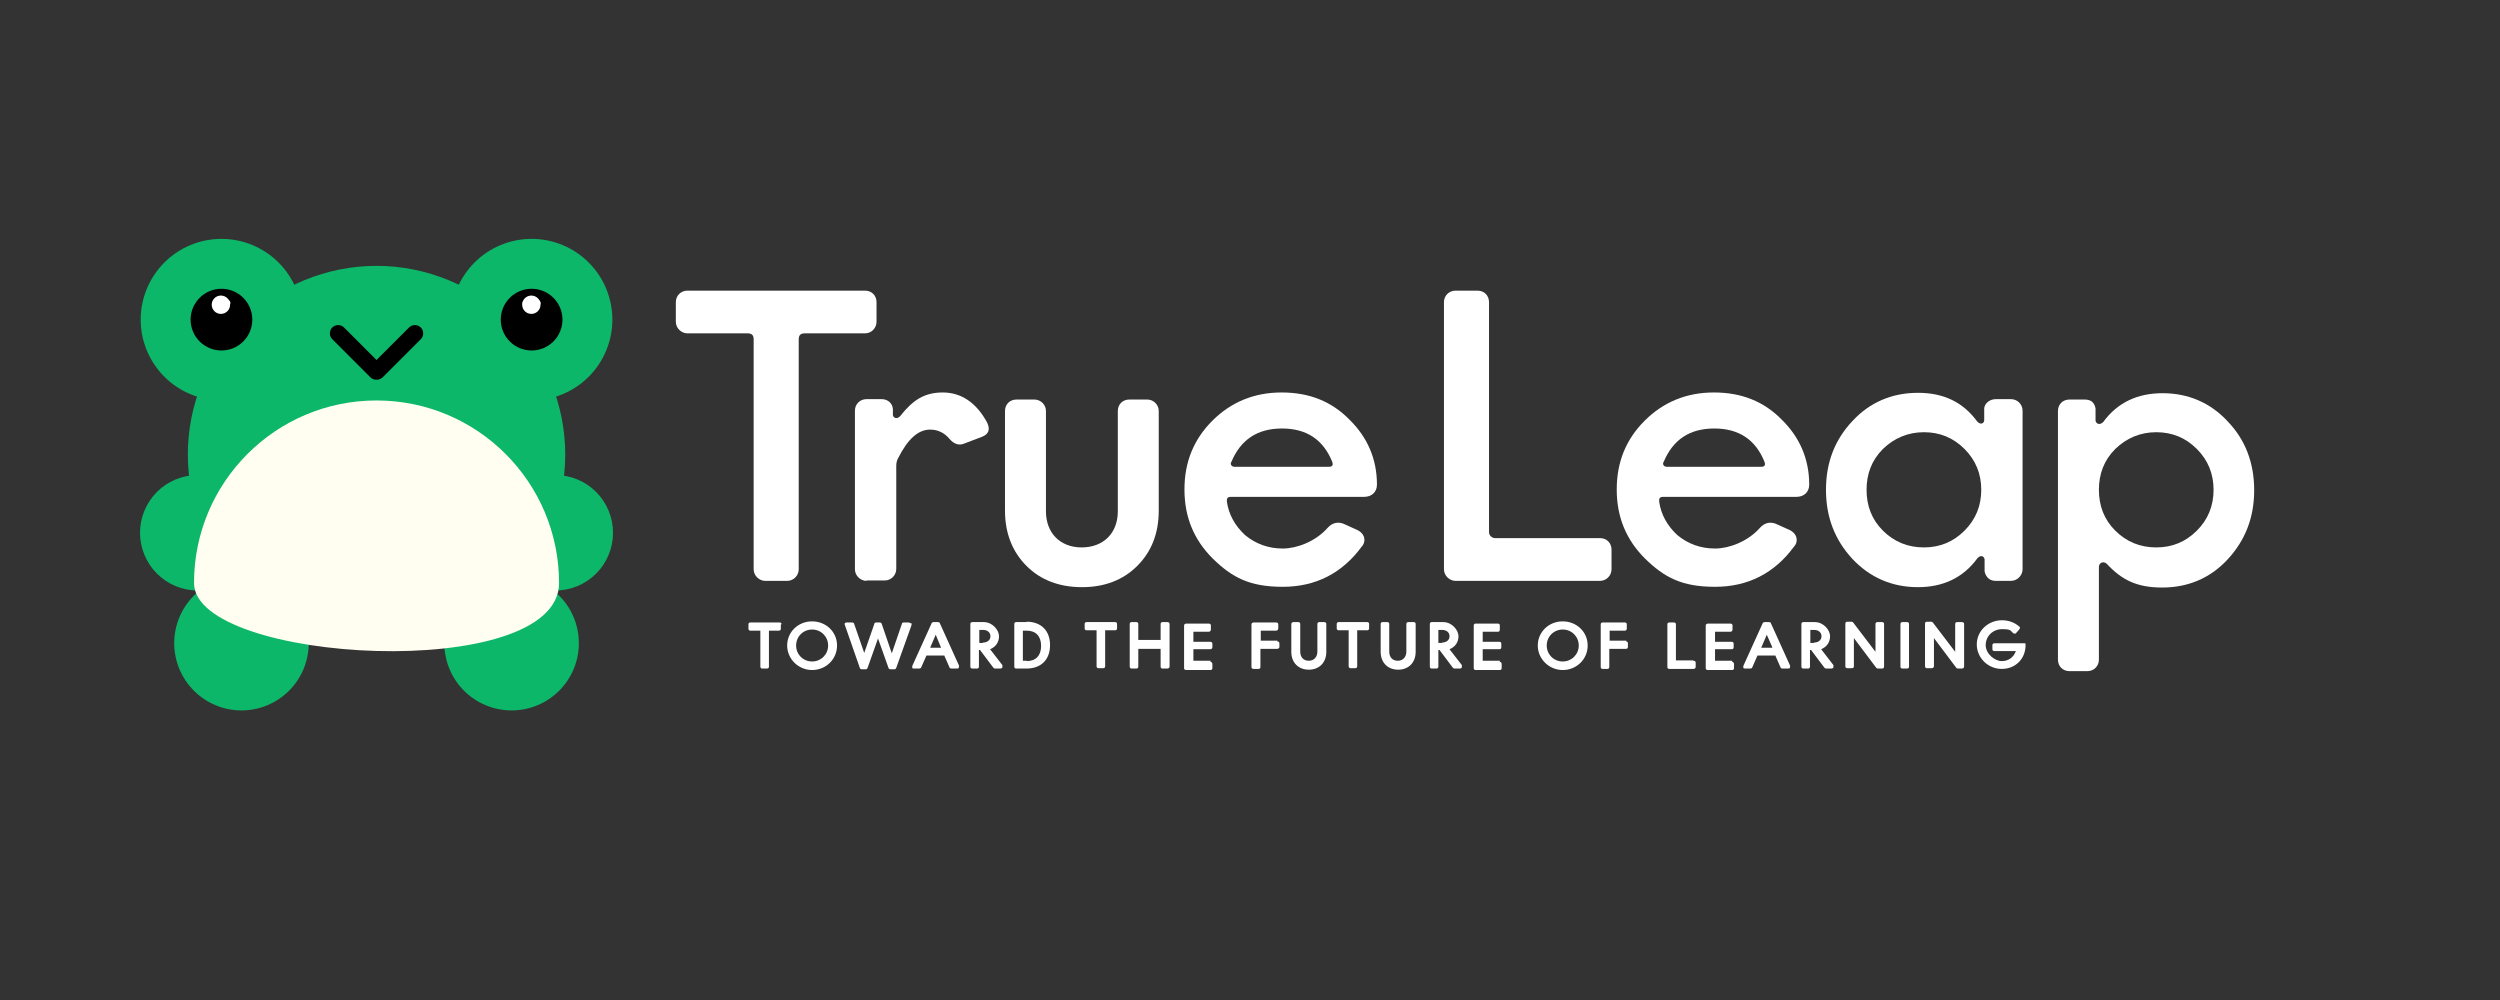 <svg xmlns="http://www.w3.org/2000/svg" xmlns:xlink="http://www.w3.org/1999/xlink" width="480" viewBox="0 0 360 144" height="192" preserveAspectRatio="xMidYMid meet"><rect x="0" y="0" width="360" height="144" fill="#333333" stroke="none"/><defs><clipPath id="dbd97bc532"><path d="M 40.215 49.324 L 43.215 49.324 L 43.215 52.324 L 40.215 52.324 Z M 40.215 49.324 " clip-rule="nonzero"></path></clipPath><clipPath id="0f74e69a10"><path d="M 79.691 49.324 L 82.691 49.324 L 82.691 52.324 L 79.691 52.324 Z M 79.691 49.324 " clip-rule="nonzero"></path></clipPath><clipPath id="a5568c1d9b"><path d="M 30.488 42.559 L 33.133 42.559 L 33.133 45.203 L 30.488 45.203 Z M 30.488 42.559 " clip-rule="nonzero"></path></clipPath><clipPath id="5f2660e72f"><path d="M 31.809 42.559 C 31.078 42.559 30.488 43.148 30.488 43.879 C 30.488 44.609 31.078 45.203 31.809 45.203 C 32.539 45.203 33.133 44.609 33.133 43.879 C 33.133 43.148 32.539 42.559 31.809 42.559 Z M 31.809 42.559 " clip-rule="nonzero"></path></clipPath><clipPath id="3b6ed06257"><path d="M 75.191 42.559 L 77.836 42.559 L 77.836 45.203 L 75.191 45.203 Z M 75.191 42.559 " clip-rule="nonzero"></path></clipPath><clipPath id="fabd247d05"><path d="M 76.516 42.559 C 75.785 42.559 75.191 43.148 75.191 43.879 C 75.191 44.609 75.785 45.203 76.516 45.203 C 77.242 45.203 77.836 44.609 77.836 43.879 C 77.836 43.148 77.242 42.559 76.516 42.559 Z M 76.516 42.559 " clip-rule="nonzero"></path></clipPath></defs><g clip-path="url(#dbd97bc532)"><path fill="#000000" d="M 43.297 50.867 C 43.297 51.07 43.258 51.266 43.18 51.457 C 43.102 51.645 42.992 51.812 42.848 51.957 C 42.703 52.102 42.535 52.211 42.348 52.289 C 42.156 52.367 41.961 52.406 41.758 52.406 C 41.555 52.406 41.355 52.367 41.168 52.289 C 40.98 52.211 40.812 52.102 40.668 51.957 C 40.523 51.812 40.41 51.645 40.332 51.457 C 40.254 51.266 40.215 51.07 40.215 50.867 C 40.215 50.66 40.254 50.465 40.332 50.277 C 40.41 50.086 40.523 49.922 40.668 49.777 C 40.812 49.633 40.98 49.52 41.168 49.441 C 41.355 49.363 41.555 49.324 41.758 49.324 C 41.961 49.324 42.156 49.363 42.348 49.441 C 42.535 49.52 42.703 49.633 42.848 49.777 C 42.992 49.922 43.102 50.086 43.18 50.277 C 43.258 50.465 43.297 50.66 43.297 50.867 Z M 43.297 50.867 " fill-opacity="1" fill-rule="nonzero"></path></g><g clip-path="url(#0f74e69a10)"><path fill="#000000" d="M 82.773 50.867 C 82.773 51.07 82.734 51.266 82.656 51.457 C 82.578 51.645 82.469 51.812 82.324 51.957 C 82.18 52.102 82.012 52.211 81.824 52.289 C 81.633 52.367 81.438 52.406 81.234 52.406 C 81.027 52.406 80.832 52.367 80.645 52.289 C 80.453 52.211 80.289 52.102 80.145 51.957 C 80 51.812 79.887 51.645 79.809 51.457 C 79.73 51.266 79.691 51.07 79.691 50.867 C 79.691 50.66 79.73 50.465 79.809 50.277 C 79.887 50.086 80 49.922 80.145 49.777 C 80.289 49.633 80.453 49.52 80.645 49.441 C 80.832 49.363 81.027 49.324 81.234 49.324 C 81.438 49.324 81.633 49.363 81.824 49.441 C 82.012 49.52 82.18 49.633 82.324 49.777 C 82.469 49.922 82.578 50.086 82.656 50.277 C 82.734 50.465 82.773 50.66 82.773 50.867 Z M 82.773 50.867 " fill-opacity="1" fill-rule="nonzero"></path></g><path fill="#ffffff" d="M 98.984 48.004 C 98.125 48.004 97.32 47.258 97.32 46.348 L 97.32 43.512 C 97.32 42.547 98.07 41.852 98.984 41.852 L 124.559 41.852 C 125.523 41.852 126.219 42.547 126.219 43.512 L 126.219 46.348 C 126.219 47.203 125.523 48.004 124.559 48.004 L 115.871 48.004 C 115.281 48.004 115.016 48.273 115.016 48.863 L 115.016 81.984 C 115.016 82.84 114.316 83.645 113.352 83.645 L 110.188 83.645 C 109.332 83.645 108.527 82.895 108.527 81.984 L 108.527 48.863 C 108.527 48.273 108.258 48.004 107.668 48.004 Z M 98.984 48.004 " fill-opacity="1" fill-rule="nonzero"></path><path fill="#ffffff" d="M 124.773 83.645 C 123.914 83.645 123.109 82.895 123.109 81.984 L 123.109 59.137 C 123.109 58.172 123.859 57.477 124.773 57.477 L 126.973 57.477 C 127.828 57.477 128.527 58.066 128.578 58.922 L 128.578 59.777 C 128.633 60.207 129.223 60.418 129.652 59.887 C 131.473 57.582 133.137 56.516 135.766 56.516 C 138.391 56.516 140.59 57.957 142.145 60.848 C 142.625 61.863 142.359 62.508 141.445 62.883 L 138.926 63.844 C 138.121 64.219 137.371 63.953 136.73 63.203 C 136.031 62.348 135.066 61.863 133.941 61.863 C 132.227 61.863 130.723 63.203 129.328 65.984 C 129.168 66.254 129.062 66.629 129.062 67.055 L 129.062 81.93 C 129.062 82.785 128.363 83.59 127.398 83.59 L 124.773 83.59 Z M 124.773 83.645 " fill-opacity="1" fill-rule="nonzero"></path><path fill="#ffffff" d="M 147.828 81.504 C 145.789 79.469 144.719 76.793 144.719 73.531 L 144.719 59.188 C 144.719 58.227 145.414 57.531 146.379 57.531 L 148.953 57.531 C 149.812 57.531 150.617 58.227 150.617 59.188 L 150.617 73.637 C 150.617 76.742 152.652 78.828 155.762 78.828 C 158.871 78.828 160.965 76.793 160.965 73.637 L 160.965 59.188 C 160.965 58.227 161.66 57.531 162.625 57.531 L 165.199 57.531 C 166.059 57.531 166.859 58.227 166.859 59.188 L 166.859 73.531 C 166.859 76.848 165.789 79.469 163.75 81.504 C 161.715 83.535 159.035 84.551 155.816 84.551 C 152.547 84.551 149.863 83.535 147.828 81.504 Z M 147.828 81.504 " fill-opacity="1" fill-rule="nonzero"></path><path fill="#ffffff" d="M 196.402 71.551 L 177.211 71.551 C 176.781 71.551 176.621 71.766 176.672 72.246 C 176.941 74.117 177.852 75.723 179.301 77.062 C 180.855 78.344 182.68 78.988 184.715 78.988 C 186.754 78.988 189.434 77.973 191.148 76.043 C 191.848 75.242 192.758 75.027 193.777 75.562 L 195.438 76.312 C 196.566 76.848 196.777 77.973 196.082 78.719 C 193.293 82.52 189.488 84.5 184.715 84.5 C 179.945 84.5 177.422 83.16 174.637 80.434 C 171.902 77.703 170.562 74.438 170.562 70.48 C 170.562 66.52 171.902 63.258 174.582 60.582 C 177.262 57.906 180.586 56.516 184.555 56.516 C 188.523 56.516 191.738 57.797 194.312 60.418 C 196.941 62.988 198.281 66.145 198.281 69.785 C 198.281 70.855 197.531 71.551 196.402 71.551 Z M 177.746 67.215 L 191.363 67.215 C 191.848 67.215 192.008 67 191.848 66.52 C 190.559 63.309 188.148 61.703 184.609 61.703 C 181.07 61.703 178.656 63.309 177.316 66.52 C 177.102 66.789 177.316 67.215 177.746 67.215 Z M 177.746 67.215 " fill-opacity="1" fill-rule="nonzero"></path><path fill="#ffffff" d="M 209.594 83.645 C 208.734 83.645 207.93 82.895 207.93 81.984 L 207.93 43.512 C 207.93 42.547 208.684 41.852 209.594 41.852 L 212.758 41.852 C 213.723 41.852 214.418 42.547 214.418 43.512 L 214.418 76.633 C 214.418 77.113 214.848 77.488 215.277 77.488 L 230.395 77.488 C 231.363 77.488 232.059 78.184 232.059 79.148 L 232.059 81.984 C 232.059 82.84 231.363 83.645 230.395 83.645 Z M 209.594 83.645 " fill-opacity="1" fill-rule="nonzero"></path><path fill="#ffffff" d="M 258.652 71.551 L 239.457 71.551 C 239.027 71.551 238.867 71.766 238.922 72.246 C 239.188 74.117 240.102 75.723 241.547 77.062 C 243.102 78.344 244.926 78.988 246.965 78.988 C 249 78.988 251.684 77.973 253.398 76.043 C 254.094 75.242 255.008 75.027 256.023 75.562 L 257.688 76.312 C 258.812 76.848 259.027 77.973 258.332 78.719 C 255.543 82.52 251.734 84.5 246.965 84.5 C 242.191 84.5 239.672 83.16 236.883 80.434 C 234.148 77.703 232.809 74.438 232.809 70.48 C 232.809 66.52 234.148 63.258 236.832 60.582 C 239.512 57.906 242.836 56.516 246.805 56.516 C 250.77 56.516 253.988 57.797 256.562 60.418 C 259.188 62.988 260.527 66.145 260.527 69.785 C 260.527 70.855 259.777 71.551 258.652 71.551 Z M 239.992 67.215 L 253.613 67.215 C 254.094 67.215 254.254 67 254.094 66.52 C 252.809 63.309 250.395 61.703 246.855 61.703 C 243.316 61.703 240.906 63.309 239.566 66.52 C 239.352 66.789 239.566 67.215 239.992 67.215 Z M 239.992 67.215 " fill-opacity="1" fill-rule="nonzero"></path><path fill="#ffffff" d="M 266.746 80.484 C 264.227 77.758 262.941 74.492 262.941 70.531 C 262.941 66.574 264.227 63.309 266.746 60.633 C 269.27 57.906 272.484 56.566 276.184 56.566 C 279.883 56.566 282.672 57.906 284.711 60.688 C 285.137 61.168 285.676 61.062 285.727 60.527 L 285.727 58.762 C 285.836 58.012 286.586 57.477 287.391 57.477 L 289.59 57.477 C 290.445 57.477 291.25 58.172 291.25 59.137 L 291.25 81.984 C 291.25 82.84 290.5 83.645 289.59 83.645 L 287.391 83.645 C 286.531 83.645 285.996 83.16 285.781 82.305 L 285.781 80.539 C 285.676 80.004 285.137 79.898 284.711 80.434 C 282.672 83.215 279.777 84.551 276.184 84.551 C 272.43 84.551 269.27 83.16 266.746 80.484 Z M 271.145 64.648 C 269.535 66.254 268.785 68.23 268.785 70.531 C 268.785 72.836 269.535 74.812 271.145 76.418 C 272.754 78.023 274.738 78.828 277.043 78.828 C 279.348 78.828 281.277 78.023 282.887 76.418 C 284.496 74.812 285.301 72.836 285.301 70.531 C 285.301 68.23 284.496 66.254 282.887 64.648 C 281.277 63.043 279.348 62.238 277.043 62.238 C 274.738 62.238 272.754 63.094 271.145 64.648 Z M 271.145 64.648 " fill-opacity="1" fill-rule="nonzero"></path><path fill="#ffffff" d="M 320.793 60.688 C 323.312 63.309 324.602 66.629 324.602 70.586 C 324.602 74.547 323.312 77.809 320.793 80.539 C 318.273 83.27 315.055 84.605 311.355 84.605 C 307.656 84.605 305.512 83.484 303.367 81.18 C 302.887 80.754 302.242 81.02 302.242 81.664 L 302.242 94.988 C 302.242 95.949 301.492 96.645 300.578 96.645 L 298.008 96.645 C 297.043 96.645 296.344 95.949 296.344 94.988 L 296.344 59.188 C 296.344 58.227 297.043 57.531 298.008 57.531 L 300.152 57.531 C 301.117 57.531 301.598 57.957 301.758 58.816 L 301.758 60.582 C 301.867 61.117 302.457 61.223 302.887 60.742 C 304.922 57.957 307.816 56.621 311.41 56.621 C 315.055 56.621 318.273 57.957 320.793 60.688 Z M 304.602 64.648 C 302.992 66.254 302.242 68.23 302.242 70.531 C 302.242 72.836 302.992 74.812 304.602 76.418 C 306.211 78.023 308.191 78.828 310.5 78.828 C 312.805 78.828 314.734 78.023 316.344 76.418 C 317.953 74.812 318.754 72.836 318.754 70.531 C 318.754 68.23 317.953 66.254 316.344 64.648 C 314.734 63.043 312.805 62.238 310.5 62.238 C 308.191 62.238 306.211 63.094 304.602 64.648 Z M 304.602 64.648 " fill-opacity="1" fill-rule="nonzero"></path><path fill="#ffffff" d="M 160.695 89.582 L 156.461 89.582 C 156.297 89.582 156.191 89.691 156.191 89.852 L 156.191 90.492 C 156.191 90.652 156.297 90.762 156.461 90.762 L 157.906 90.762 L 157.906 95.949 C 157.906 96.109 158.016 96.219 158.176 96.219 L 158.871 96.219 C 159.035 96.219 159.141 96.109 159.141 95.949 L 159.141 90.762 L 160.59 90.762 C 160.75 90.762 160.855 90.652 160.855 90.492 L 160.855 89.852 C 160.855 89.691 160.75 89.582 160.59 89.582 Z M 264.066 95.844 L 262.246 93.488 C 263.047 93.168 263.531 92.473 263.531 91.617 C 263.531 90.762 262.621 89.582 261.332 89.582 L 259.672 89.582 C 259.512 89.582 259.402 89.691 259.402 89.852 L 259.402 96.004 C 259.402 96.164 259.512 96.27 259.672 96.27 L 260.367 96.27 C 260.527 96.27 260.637 96.164 260.637 96.004 L 260.637 93.598 L 260.797 93.598 L 262.727 96.164 C 262.781 96.219 262.887 96.27 262.941 96.27 L 263.746 96.27 C 263.852 96.27 263.961 96.219 264.012 96.109 C 264.012 96.004 264.012 95.898 264.012 95.789 Z M 261.227 92.578 L 260.688 92.578 L 260.688 90.707 L 261.227 90.707 C 261.867 90.707 262.297 91.082 262.297 91.617 C 262.297 92.152 261.867 92.527 261.227 92.527 Z M 210.559 95.844 L 208.734 93.488 C 209.539 93.168 210.023 92.473 210.023 91.617 C 210.023 90.762 209.109 89.582 207.824 89.582 L 206.16 89.582 C 206 89.582 205.895 89.691 205.895 89.852 L 205.895 96.004 C 205.895 96.164 206 96.27 206.16 96.27 L 206.859 96.27 C 207.02 96.27 207.125 96.164 207.125 96.004 L 207.125 93.598 L 207.289 93.598 L 209.219 96.164 C 209.273 96.219 209.379 96.27 209.434 96.27 L 210.238 96.27 C 210.344 96.27 210.449 96.219 210.504 96.109 C 210.504 96.004 210.504 95.898 210.504 95.789 Z M 207.664 92.578 L 207.125 92.578 L 207.125 90.707 L 207.664 90.707 C 208.305 90.707 208.734 91.082 208.734 91.617 C 208.734 92.152 208.305 92.527 207.664 92.527 Z M 190.668 89.582 L 189.969 89.582 C 189.809 89.582 189.703 89.691 189.703 89.852 L 189.703 93.809 C 189.703 94.613 189.219 95.148 188.469 95.148 C 187.719 95.148 187.234 94.664 187.234 93.809 L 187.234 89.852 C 187.234 89.691 187.129 89.582 186.969 89.582 L 186.27 89.582 C 186.109 89.582 185.949 89.691 185.949 89.852 L 185.949 93.863 C 185.949 95.414 186.969 96.434 188.469 96.434 C 189.969 96.434 190.988 95.414 190.988 93.863 L 190.988 89.852 C 190.988 89.691 190.883 89.582 190.668 89.582 Z M 168.094 89.582 L 167.398 89.582 C 167.238 89.582 167.129 89.691 167.129 89.852 L 167.129 92.152 L 163.914 92.152 L 163.914 89.852 C 163.914 89.691 163.805 89.582 163.645 89.582 L 162.945 89.582 C 162.785 89.582 162.68 89.691 162.68 89.852 L 162.68 96.004 C 162.68 96.164 162.785 96.27 162.945 96.27 L 163.645 96.27 C 163.805 96.27 163.914 96.164 163.914 96.004 L 163.914 93.434 L 167.129 93.434 L 167.129 96.004 C 167.129 96.164 167.238 96.27 167.398 96.27 L 168.094 96.27 C 168.254 96.27 168.418 96.164 168.418 96.004 L 168.418 89.852 C 168.418 89.691 168.309 89.582 168.094 89.582 Z M 249.43 95.148 L 246.965 95.148 L 246.965 93.488 L 249.375 93.488 C 249.539 93.488 249.645 93.383 249.645 93.223 L 249.645 92.688 C 249.645 92.527 249.539 92.418 249.375 92.418 L 246.965 92.418 L 246.965 90.973 L 249.16 90.973 C 249.324 90.973 249.484 90.867 249.484 90.652 L 249.484 90.062 C 249.484 89.902 249.375 89.797 249.16 89.797 L 245.945 89.797 C 245.785 89.797 245.625 89.902 245.625 90.062 L 245.625 96.219 C 245.625 96.379 245.73 96.484 245.945 96.484 L 249.43 96.484 C 249.59 96.484 249.699 96.379 249.699 96.219 L 249.699 95.629 C 249.699 95.469 249.59 95.309 249.43 95.309 Z M 234.203 92.258 L 231.789 92.258 L 231.789 90.812 L 233.988 90.812 C 234.148 90.812 234.258 90.707 234.258 90.492 L 234.258 89.902 C 234.258 89.742 234.148 89.637 233.988 89.637 L 230.773 89.637 C 230.609 89.637 230.504 89.742 230.504 89.902 L 230.504 96.059 C 230.504 96.219 230.609 96.324 230.773 96.324 L 231.469 96.324 C 231.629 96.324 231.738 96.219 231.738 96.059 L 231.738 93.434 L 234.148 93.434 C 234.309 93.434 234.418 93.328 234.418 93.168 L 234.418 92.633 C 234.418 92.473 234.309 92.363 234.148 92.363 Z M 138.121 95.898 L 135.336 89.742 C 135.336 89.637 135.176 89.582 135.066 89.582 L 134.422 89.582 C 134.316 89.582 134.207 89.637 134.156 89.742 L 131.367 95.898 C 131.367 96.004 131.367 96.109 131.367 96.164 C 131.367 96.27 131.527 96.27 131.637 96.27 L 132.387 96.27 C 132.492 96.27 132.602 96.219 132.652 96.109 L 133.406 94.398 L 135.977 94.398 L 136.73 96.109 C 136.73 96.219 136.891 96.27 136.996 96.27 L 137.801 96.27 C 137.91 96.27 138.016 96.27 138.07 96.164 C 138.07 96.059 138.121 95.949 138.07 95.898 Z M 135.496 93.273 L 133.941 93.273 L 134.746 91.402 L 135.496 93.223 Z M 147.828 89.582 L 146.328 89.582 C 146.164 89.582 146.059 89.691 146.059 89.852 L 146.059 96.004 C 146.059 96.164 146.164 96.27 146.328 96.27 L 147.828 96.27 C 149.918 96.27 151.207 94.988 151.207 92.898 C 151.207 90.812 149.918 89.527 147.828 89.527 Z M 147.828 95.148 L 147.293 95.148 L 147.293 90.812 L 147.828 90.812 C 149.168 90.812 149.918 91.617 149.918 93.008 C 149.918 94.398 149.168 95.199 147.828 95.199 Z M 144.395 95.844 L 142.574 93.488 C 143.379 93.168 143.859 92.473 143.859 91.617 C 143.859 90.762 142.949 89.582 141.66 89.582 L 140 89.582 C 139.84 89.582 139.73 89.691 139.73 89.852 L 139.73 96.004 C 139.73 96.164 139.84 96.27 140 96.27 L 140.695 96.27 C 140.855 96.27 140.965 96.164 140.965 96.004 L 140.965 93.598 L 141.125 93.598 L 143.055 96.164 C 143.109 96.219 143.215 96.27 143.27 96.27 L 144.074 96.27 C 144.18 96.27 144.289 96.219 144.344 96.109 C 144.344 96.004 144.344 95.898 144.344 95.789 Z M 141.555 92.578 L 141.02 92.578 L 141.02 90.707 L 141.555 90.707 C 142.199 90.707 142.625 91.082 142.625 91.617 C 142.625 92.152 142.199 92.527 141.555 92.527 Z M 271.039 89.582 L 270.34 89.582 C 270.18 89.582 270.07 89.691 270.07 89.852 L 270.07 93.863 L 266.855 89.637 C 266.855 89.582 266.695 89.527 266.641 89.527 L 265.996 89.527 C 265.836 89.527 265.73 89.637 265.73 89.797 L 265.73 95.949 C 265.73 96.109 265.836 96.219 265.996 96.219 L 266.695 96.219 C 266.855 96.219 266.961 96.109 266.961 95.949 L 266.961 91.883 L 270.18 96.164 C 270.234 96.219 270.34 96.27 270.395 96.27 L 271.039 96.27 C 271.199 96.27 271.305 96.164 271.305 96.004 L 271.305 89.852 C 271.305 89.691 271.199 89.582 271.039 89.582 Z M 274.629 89.582 L 273.934 89.582 C 273.773 89.582 273.664 89.691 273.664 89.852 L 273.664 96.004 C 273.664 96.164 273.773 96.27 273.934 96.27 L 274.629 96.27 C 274.789 96.27 274.898 96.164 274.898 96.004 L 274.898 89.852 C 274.898 89.691 274.789 89.582 274.629 89.582 Z M 203.48 89.582 L 202.785 89.582 C 202.625 89.582 202.516 89.691 202.516 89.852 L 202.516 93.809 C 202.516 94.613 202.035 95.148 201.281 95.148 C 200.531 95.148 200.051 94.664 200.051 93.809 L 200.051 89.852 C 200.051 89.691 199.941 89.582 199.781 89.582 L 199.086 89.582 C 198.922 89.582 198.816 89.691 198.816 89.852 L 198.816 93.863 C 198.816 95.414 199.836 96.434 201.336 96.434 C 202.836 96.434 203.855 95.414 203.855 93.863 L 203.855 89.852 C 203.855 89.691 203.75 89.582 203.59 89.582 Z M 196.992 89.582 L 192.758 89.582 C 192.598 89.582 192.488 89.691 192.488 89.852 L 192.488 90.492 C 192.488 90.652 192.598 90.762 192.758 90.762 L 194.207 90.762 L 194.207 95.949 C 194.207 96.109 194.312 96.219 194.473 96.219 L 195.172 96.219 C 195.332 96.219 195.438 96.109 195.438 95.949 L 195.438 90.762 L 196.887 90.762 C 197.047 90.762 197.152 90.652 197.152 90.492 L 197.152 89.852 C 197.152 89.691 197.047 89.582 196.887 89.582 Z M 243.801 95.094 L 241.332 95.094 L 241.332 89.902 C 241.332 89.742 241.227 89.637 241.066 89.637 L 240.367 89.637 C 240.207 89.637 240.102 89.742 240.102 89.902 L 240.102 96.059 C 240.102 96.219 240.207 96.324 240.367 96.324 L 243.855 96.324 C 244.016 96.324 244.176 96.219 244.176 96.059 L 244.176 95.414 C 244.176 95.254 244.066 95.148 243.855 95.148 Z M 225.035 89.477 C 222.996 89.477 221.441 91.027 221.441 92.953 C 221.441 94.879 223.051 96.484 225.035 96.484 C 227.02 96.484 228.625 94.934 228.625 92.953 C 228.625 90.973 227.02 89.477 225.035 89.477 Z M 225.035 95.254 C 223.746 95.254 222.73 94.238 222.73 92.953 C 222.73 91.668 223.746 90.652 225.035 90.652 C 226.32 90.652 227.34 91.668 227.34 92.953 C 227.34 94.238 226.32 95.254 225.035 95.254 Z M 257.793 95.898 L 255.008 89.742 C 255.008 89.637 254.844 89.582 254.738 89.582 L 254.094 89.582 C 253.988 89.582 253.879 89.637 253.828 89.742 L 251.039 95.898 C 251.039 96.004 251.039 96.109 251.039 96.164 C 251.094 96.27 251.199 96.27 251.305 96.27 L 252.059 96.27 C 252.164 96.27 252.273 96.219 252.324 96.109 L 253.074 94.398 L 255.648 94.398 L 256.398 96.109 C 256.398 96.219 256.562 96.27 256.668 96.27 L 257.473 96.27 C 257.578 96.27 257.688 96.27 257.742 96.164 C 257.793 96.059 257.793 95.949 257.742 95.898 Z M 255.168 93.273 L 253.613 93.273 L 254.418 91.402 L 255.219 93.223 Z M 291.625 92.738 L 291.625 92.633 L 287.176 92.633 C 287.016 92.633 286.906 92.738 286.906 92.898 L 286.906 93.488 C 286.906 93.648 287.016 93.758 287.176 93.758 L 290.285 93.758 C 289.965 94.664 289.215 95.199 288.246 95.199 C 287.281 95.199 285.941 94.184 285.941 92.898 C 285.941 91.617 286.961 90.598 288.301 90.598 C 289.641 90.598 289.48 90.812 289.91 91.188 C 289.965 91.188 290.016 91.242 290.125 91.242 C 290.23 91.242 290.285 91.242 290.34 91.133 L 290.77 90.652 C 290.77 90.598 290.875 90.492 290.875 90.438 C 290.875 90.332 290.875 90.277 290.77 90.227 C 290.125 89.637 289.215 89.316 288.301 89.316 C 286.266 89.316 284.656 90.867 284.656 92.793 C 284.656 94.719 286.266 96.324 288.246 96.324 C 290.23 96.324 291.68 94.879 291.68 92.898 C 291.68 90.922 291.68 92.633 291.68 92.633 Z M 116.945 89.477 C 114.906 89.477 113.352 91.027 113.352 92.953 C 113.352 94.879 114.961 96.484 116.945 96.484 C 118.93 96.484 120.535 94.934 120.535 92.953 C 120.535 90.973 118.93 89.477 116.945 89.477 Z M 116.945 95.254 C 115.656 95.254 114.641 94.238 114.641 92.953 C 114.641 91.668 115.656 90.652 116.945 90.652 C 118.23 90.652 119.25 91.668 119.25 92.953 C 119.25 94.238 118.23 95.254 116.945 95.254 Z M 174.312 95.148 L 171.848 95.148 L 171.848 93.488 L 174.262 93.488 C 174.422 93.488 174.582 93.383 174.582 93.223 L 174.582 92.688 C 174.582 92.527 174.477 92.418 174.262 92.418 L 171.848 92.418 L 171.848 90.973 L 174.047 90.973 C 174.207 90.973 174.367 90.867 174.367 90.652 L 174.367 90.062 C 174.367 89.902 174.262 89.797 174.047 89.797 L 170.828 89.797 C 170.668 89.797 170.508 89.902 170.508 90.062 L 170.508 96.219 C 170.508 96.379 170.613 96.484 170.828 96.484 L 174.312 96.484 C 174.477 96.484 174.582 96.379 174.582 96.219 L 174.582 95.629 C 174.582 95.469 174.477 95.309 174.312 95.309 Z M 183.965 92.258 L 181.551 92.258 L 181.551 90.812 L 183.75 90.812 C 183.91 90.812 184.07 90.707 184.07 90.492 L 184.07 89.902 C 184.07 89.742 183.965 89.637 183.75 89.637 L 180.535 89.637 C 180.371 89.637 180.211 89.742 180.211 89.902 L 180.211 96.059 C 180.211 96.219 180.32 96.324 180.535 96.324 L 181.23 96.324 C 181.391 96.324 181.5 96.219 181.5 96.059 L 181.5 93.434 L 183.91 93.434 C 184.07 93.434 184.234 93.328 184.234 93.168 L 184.234 92.633 C 184.234 92.473 184.125 92.363 183.91 92.363 Z M 282.512 89.582 L 281.812 89.582 C 281.652 89.582 281.547 89.691 281.547 89.852 L 281.547 93.863 L 278.328 89.637 C 278.277 89.582 278.168 89.527 278.113 89.527 L 277.473 89.527 C 277.309 89.527 277.203 89.637 277.203 89.797 L 277.203 95.949 C 277.203 96.109 277.309 96.219 277.473 96.219 L 278.168 96.219 C 278.328 96.219 278.488 96.109 278.488 95.949 L 278.488 91.883 L 281.707 96.164 C 281.707 96.219 281.867 96.27 281.922 96.27 L 282.512 96.27 C 282.672 96.27 282.832 96.164 282.832 96.004 L 282.832 89.852 C 282.832 89.691 282.727 89.582 282.512 89.582 Z M 215.973 95.148 L 213.508 95.148 L 213.508 93.488 L 215.918 93.488 C 216.082 93.488 216.188 93.383 216.188 93.223 L 216.188 92.688 C 216.188 92.527 216.082 92.418 215.918 92.418 L 213.508 92.418 L 213.508 90.973 L 215.707 90.973 C 215.867 90.973 215.973 90.867 215.973 90.652 L 215.973 90.062 C 215.973 89.902 215.867 89.797 215.707 89.797 L 212.488 89.797 C 212.328 89.797 212.219 89.902 212.219 90.062 L 212.219 96.219 C 212.219 96.379 212.328 96.484 212.488 96.484 L 215.973 96.484 C 216.133 96.484 216.242 96.379 216.242 96.219 L 216.242 95.629 C 216.242 95.469 216.133 95.309 215.973 95.309 Z M 131.098 89.742 C 131.047 89.691 130.938 89.637 130.832 89.637 L 130.133 89.637 C 130.027 89.637 129.867 89.691 129.867 89.852 L 128.418 94.078 L 126.973 89.852 C 126.973 89.742 126.809 89.637 126.703 89.637 L 126.168 89.637 C 126.059 89.637 125.898 89.691 125.898 89.852 L 124.449 94.023 L 123.004 89.852 C 123.004 89.742 122.844 89.637 122.734 89.637 L 121.93 89.637 C 121.824 89.637 121.77 89.637 121.664 89.742 C 121.609 89.797 121.609 89.902 121.664 90.012 L 123.809 96.164 C 123.809 96.27 123.969 96.379 124.074 96.379 L 124.664 96.379 C 124.773 96.379 124.879 96.324 124.934 96.164 L 126.434 91.938 L 127.938 96.164 C 127.938 96.27 128.098 96.379 128.203 96.379 L 128.793 96.379 C 128.902 96.379 129.008 96.324 129.062 96.164 L 131.262 90.012 C 131.262 89.902 131.262 89.797 131.262 89.742 Z M 131.098 89.742 " fill-opacity="1" fill-rule="nonzero"></path><path fill="#ffffff" d="M 112.441 89.902 L 112.441 90.547 C 112.441 90.707 112.332 90.812 112.172 90.812 L 110.727 90.812 L 110.727 96.004 C 110.727 96.164 110.617 96.27 110.457 96.27 L 109.762 96.27 C 109.598 96.27 109.492 96.164 109.492 96.004 L 109.492 90.812 L 108.043 90.812 C 107.883 90.812 107.777 90.707 107.777 90.547 L 107.777 89.902 C 107.777 89.742 107.883 89.637 108.043 89.637 L 112.281 89.637 C 112.441 89.637 112.547 89.742 112.547 89.902 Z M 112.441 89.902 " fill-opacity="1" fill-rule="nonzero"></path><path fill="#0cb76a" d="M 81.395 65.457 C 81.395 66.348 81.352 67.234 81.262 68.121 C 81.176 69.008 81.047 69.887 80.871 70.762 C 80.699 71.633 80.48 72.496 80.223 73.348 C 79.965 74.199 79.668 75.035 79.324 75.855 C 78.984 76.68 78.605 77.484 78.184 78.27 C 77.766 79.055 77.309 79.816 76.816 80.555 C 76.32 81.297 75.789 82.008 75.227 82.695 C 74.66 83.387 74.062 84.043 73.434 84.672 C 72.805 85.301 72.148 85.898 71.461 86.465 C 70.77 87.027 70.059 87.559 69.316 88.051 C 68.578 88.547 67.816 89.004 67.031 89.422 C 66.246 89.844 65.441 90.223 64.621 90.562 C 63.797 90.902 62.961 91.203 62.109 91.461 C 61.258 91.719 60.395 91.938 59.523 92.109 C 58.648 92.285 57.77 92.414 56.883 92.5 C 56 92.59 55.109 92.633 54.219 92.633 C 53.332 92.633 52.441 92.59 51.559 92.5 C 50.672 92.414 49.793 92.285 48.918 92.109 C 48.047 91.938 47.184 91.719 46.332 91.461 C 45.48 91.203 44.645 90.902 43.82 90.562 C 43 90.223 42.195 89.844 41.41 89.422 C 40.625 89.004 39.863 88.547 39.125 88.051 C 38.383 87.559 37.668 87.027 36.98 86.465 C 36.293 85.898 35.637 85.301 35.008 84.672 C 34.375 84.043 33.781 83.387 33.215 82.695 C 32.652 82.008 32.121 81.297 31.625 80.555 C 31.133 79.816 30.676 79.055 30.254 78.27 C 29.836 77.484 29.457 76.68 29.117 75.855 C 28.773 75.035 28.477 74.199 28.219 73.348 C 27.957 72.496 27.742 71.633 27.57 70.762 C 27.395 69.887 27.266 69.008 27.18 68.121 C 27.09 67.234 27.047 66.348 27.047 65.457 C 27.047 64.57 27.09 63.68 27.18 62.797 C 27.266 61.91 27.395 61.031 27.57 60.156 C 27.742 59.285 27.957 58.422 28.219 57.57 C 28.477 56.719 28.773 55.883 29.117 55.059 C 29.457 54.238 29.836 53.434 30.254 52.648 C 30.676 51.863 31.133 51.102 31.625 50.363 C 32.121 49.621 32.652 48.906 33.215 48.219 C 33.781 47.531 34.375 46.875 35.008 46.242 C 35.637 45.613 36.293 45.02 36.98 44.453 C 37.668 43.887 38.383 43.359 39.125 42.863 C 39.863 42.371 40.625 41.914 41.41 41.492 C 42.195 41.074 43 40.695 43.82 40.352 C 44.645 40.012 45.48 39.715 46.332 39.457 C 47.184 39.195 48.047 38.98 48.918 38.809 C 49.793 38.633 50.672 38.504 51.559 38.414 C 52.441 38.328 53.332 38.285 54.219 38.285 C 55.109 38.285 56 38.328 56.883 38.414 C 57.77 38.504 58.648 38.633 59.523 38.809 C 60.395 38.98 61.258 39.195 62.109 39.457 C 62.961 39.715 63.797 40.012 64.621 40.352 C 65.441 40.695 66.246 41.074 67.031 41.492 C 67.816 41.914 68.578 42.371 69.316 42.863 C 70.059 43.359 70.77 43.887 71.461 44.453 C 72.148 45.02 72.805 45.613 73.434 46.242 C 74.062 46.875 74.66 47.531 75.227 48.219 C 75.789 48.906 76.32 49.621 76.816 50.363 C 77.309 51.102 77.766 51.863 78.184 52.648 C 78.605 53.434 78.984 54.238 79.324 55.059 C 79.668 55.883 79.965 56.719 80.223 57.57 C 80.48 58.422 80.699 59.285 80.871 60.156 C 81.047 61.031 81.176 61.91 81.262 62.797 C 81.352 63.68 81.395 64.57 81.395 65.457 Z M 81.395 65.457 " fill-opacity="1" fill-rule="nonzero"></path><path fill="#0cb76a" d="M 36.797 76.719 C 36.797 77.266 36.742 77.805 36.637 78.344 C 36.527 78.879 36.371 79.398 36.164 79.902 C 35.953 80.406 35.695 80.887 35.395 81.34 C 35.09 81.793 34.746 82.215 34.359 82.598 C 33.973 82.984 33.555 83.328 33.102 83.633 C 32.645 83.938 32.168 84.191 31.664 84.402 C 31.156 84.609 30.637 84.77 30.102 84.875 C 29.566 84.98 29.027 85.035 28.48 85.035 C 27.934 85.035 27.395 84.98 26.859 84.875 C 26.324 84.77 25.805 84.609 25.297 84.402 C 24.793 84.191 24.316 83.938 23.859 83.633 C 23.406 83.328 22.988 82.984 22.602 82.598 C 22.215 82.215 21.871 81.793 21.566 81.34 C 21.266 80.887 21.008 80.406 20.801 79.902 C 20.59 79.398 20.434 78.879 20.324 78.344 C 20.219 77.805 20.164 77.266 20.164 76.719 C 20.164 76.176 20.219 75.633 20.324 75.098 C 20.434 74.562 20.59 74.043 20.801 73.539 C 21.008 73.035 21.266 72.555 21.566 72.102 C 21.871 71.648 22.215 71.227 22.602 70.84 C 22.988 70.453 23.406 70.109 23.859 69.805 C 24.316 69.504 24.793 69.246 25.297 69.039 C 25.805 68.828 26.324 68.672 26.859 68.566 C 27.395 68.457 27.934 68.406 28.48 68.406 C 29.027 68.406 29.566 68.457 30.102 68.566 C 30.637 68.672 31.156 68.828 31.664 69.039 C 32.168 69.246 32.645 69.504 33.102 69.805 C 33.555 70.109 33.973 70.453 34.359 70.84 C 34.746 71.227 35.09 71.648 35.395 72.102 C 35.695 72.555 35.953 73.035 36.164 73.539 C 36.371 74.043 36.527 74.562 36.637 75.098 C 36.742 75.633 36.797 76.176 36.797 76.719 Z M 36.797 76.719 " fill-opacity="1" fill-rule="nonzero"></path><path fill="#0cb76a" d="M 88.273 76.719 C 88.273 77.266 88.223 77.805 88.117 78.344 C 88.008 78.879 87.852 79.398 87.641 79.902 C 87.434 80.406 87.176 80.887 86.875 81.34 C 86.57 81.793 86.227 82.215 85.84 82.598 C 85.453 82.984 85.035 83.328 84.578 83.633 C 84.125 83.938 83.648 84.191 83.141 84.402 C 82.637 84.609 82.117 84.77 81.582 84.875 C 81.047 84.98 80.508 85.035 79.961 85.035 C 79.414 85.035 78.875 84.98 78.34 84.875 C 77.805 84.77 77.281 84.609 76.777 84.402 C 76.273 84.191 75.797 83.938 75.34 83.633 C 74.887 83.328 74.469 82.984 74.082 82.598 C 73.695 82.215 73.352 81.793 73.047 81.34 C 72.742 80.887 72.488 80.406 72.277 79.902 C 72.07 79.398 71.914 78.879 71.805 78.344 C 71.699 77.805 71.645 77.266 71.645 76.719 C 71.645 76.176 71.699 75.633 71.805 75.098 C 71.914 74.562 72.07 74.043 72.277 73.539 C 72.488 73.035 72.742 72.555 73.047 72.102 C 73.352 71.648 73.695 71.227 74.082 70.84 C 74.469 70.453 74.887 70.109 75.34 69.805 C 75.797 69.504 76.273 69.246 76.777 69.039 C 77.281 68.828 77.805 68.672 78.34 68.566 C 78.875 68.457 79.414 68.406 79.961 68.406 C 80.508 68.406 81.047 68.457 81.582 68.566 C 82.117 68.672 82.637 68.828 83.141 69.039 C 83.648 69.246 84.125 69.504 84.578 69.805 C 85.035 70.109 85.453 70.453 85.84 70.84 C 86.227 71.227 86.57 71.648 86.875 72.102 C 87.176 72.555 87.434 73.035 87.641 73.539 C 87.852 74.043 88.008 74.562 88.117 75.098 C 88.223 75.633 88.273 76.176 88.273 76.719 Z M 88.273 76.719 " fill-opacity="1" fill-rule="nonzero"></path><path fill="#0cb76a" d="M 44.457 92.617 C 44.457 93.254 44.395 93.883 44.27 94.504 C 44.145 95.129 43.961 95.734 43.719 96.32 C 43.477 96.91 43.176 97.469 42.824 97.996 C 42.473 98.523 42.07 99.016 41.621 99.465 C 41.172 99.914 40.68 100.316 40.152 100.668 C 39.625 101.023 39.066 101.32 38.477 101.562 C 37.891 101.805 37.285 101.992 36.66 102.113 C 36.039 102.238 35.406 102.301 34.773 102.301 C 34.137 102.301 33.508 102.238 32.883 102.113 C 32.258 101.992 31.652 101.805 31.066 101.562 C 30.48 101.32 29.922 101.023 29.391 100.668 C 28.863 100.316 28.375 99.914 27.926 99.465 C 27.477 99.016 27.074 98.523 26.719 97.996 C 26.367 97.469 26.066 96.91 25.824 96.32 C 25.582 95.734 25.398 95.129 25.273 94.504 C 25.148 93.883 25.086 93.254 25.086 92.617 C 25.086 91.98 25.148 91.352 25.273 90.727 C 25.398 90.102 25.582 89.496 25.824 88.91 C 26.066 88.324 26.367 87.766 26.719 87.234 C 27.074 86.707 27.477 86.219 27.926 85.77 C 28.375 85.32 28.863 84.918 29.391 84.562 C 29.922 84.211 30.48 83.914 31.066 83.668 C 31.652 83.426 32.258 83.242 32.883 83.117 C 33.508 82.992 34.137 82.934 34.773 82.934 C 35.406 82.934 36.039 82.992 36.66 83.117 C 37.285 83.242 37.891 83.426 38.477 83.668 C 39.066 83.914 39.625 84.211 40.152 84.562 C 40.68 84.918 41.172 85.32 41.621 85.77 C 42.07 86.219 42.473 86.707 42.824 87.234 C 43.176 87.766 43.477 88.324 43.719 88.91 C 43.961 89.496 44.145 90.102 44.27 90.727 C 44.395 91.352 44.457 91.98 44.457 92.617 Z M 44.457 92.617 " fill-opacity="1" fill-rule="nonzero"></path><path fill="#0cb76a" d="M 83.352 92.617 C 83.352 93.254 83.293 93.883 83.168 94.504 C 83.043 95.129 82.859 95.734 82.617 96.32 C 82.371 96.91 82.074 97.469 81.723 97.996 C 81.367 98.523 80.965 99.016 80.516 99.465 C 80.066 99.914 79.578 100.316 79.051 100.668 C 78.52 101.023 77.961 101.32 77.375 101.562 C 76.789 101.805 76.184 101.992 75.559 102.113 C 74.934 102.238 74.305 102.301 73.668 102.301 C 73.031 102.301 72.402 102.238 71.781 102.113 C 71.156 101.992 70.551 101.805 69.961 101.562 C 69.375 101.32 68.816 101.023 68.289 100.668 C 67.762 100.316 67.27 99.914 66.82 99.465 C 66.371 99.016 65.969 98.523 65.617 97.996 C 65.262 97.469 64.965 96.91 64.723 96.32 C 64.477 95.734 64.293 95.129 64.172 94.504 C 64.047 93.883 63.984 93.254 63.984 92.617 C 63.984 91.98 64.047 91.352 64.172 90.727 C 64.293 90.102 64.477 89.496 64.723 88.91 C 64.965 88.324 65.262 87.766 65.617 87.234 C 65.969 86.707 66.371 86.219 66.82 85.77 C 67.27 85.32 67.762 84.918 68.289 84.562 C 68.816 84.211 69.375 83.914 69.961 83.668 C 70.551 83.426 71.156 83.242 71.781 83.117 C 72.402 82.992 73.031 82.934 73.668 82.934 C 74.305 82.934 74.934 82.992 75.559 83.117 C 76.184 83.242 76.789 83.426 77.375 83.668 C 77.961 83.914 78.52 84.211 79.051 84.562 C 79.578 84.918 80.066 85.32 80.516 85.77 C 80.965 86.219 81.367 86.707 81.723 87.234 C 82.074 87.766 82.371 88.324 82.617 88.91 C 82.859 89.496 83.043 90.102 83.168 90.727 C 83.293 91.352 83.352 91.98 83.352 92.617 Z M 83.352 92.617 " fill-opacity="1" fill-rule="nonzero"></path><path fill="#fffef1" d="M 27.938 83.953 C 27.938 69.441 39.711 57.668 54.219 57.668 C 68.73 57.668 80.504 69.441 80.504 83.953 C 80.504 98.461 27.938 95.547 27.938 83.953 Z M 27.938 83.953 " fill-opacity="1" fill-rule="nonzero"></path><path fill="#0cb76a" d="M 43.516 46.027 C 43.516 46.789 43.441 47.547 43.293 48.293 C 43.145 49.043 42.926 49.77 42.633 50.477 C 42.34 51.18 41.98 51.852 41.559 52.484 C 41.133 53.121 40.652 53.707 40.109 54.25 C 39.57 54.789 38.984 55.27 38.348 55.695 C 37.715 56.117 37.043 56.477 36.34 56.77 C 35.633 57.062 34.906 57.281 34.156 57.43 C 33.41 57.578 32.652 57.652 31.891 57.652 C 31.125 57.652 30.371 57.578 29.621 57.43 C 28.871 57.281 28.145 57.062 27.441 56.77 C 26.734 56.477 26.062 56.117 25.43 55.695 C 24.793 55.27 24.207 54.789 23.668 54.25 C 23.129 53.707 22.645 53.121 22.223 52.484 C 21.797 51.852 21.438 51.18 21.148 50.477 C 20.855 49.77 20.633 49.043 20.484 48.293 C 20.336 47.547 20.262 46.789 20.262 46.027 C 20.262 45.262 20.336 44.508 20.484 43.758 C 20.633 43.008 20.855 42.281 21.148 41.578 C 21.438 40.871 21.797 40.199 22.223 39.566 C 22.645 38.93 23.129 38.344 23.668 37.805 C 24.207 37.266 24.793 36.781 25.43 36.359 C 26.062 35.934 26.734 35.574 27.441 35.285 C 28.145 34.992 28.871 34.77 29.621 34.621 C 30.371 34.473 31.125 34.398 31.891 34.398 C 32.652 34.398 33.41 34.473 34.156 34.621 C 34.906 34.77 35.633 34.992 36.34 35.285 C 37.043 35.574 37.715 35.934 38.348 36.359 C 38.984 36.781 39.57 37.266 40.109 37.805 C 40.652 38.344 41.133 38.93 41.559 39.566 C 41.98 40.199 42.34 40.871 42.633 41.578 C 42.926 42.281 43.145 43.008 43.293 43.758 C 43.441 44.508 43.516 45.262 43.516 46.027 Z M 43.516 46.027 " fill-opacity="1" fill-rule="nonzero"></path><path fill="#000000" d="M 36.332 46.027 C 36.332 46.316 36.305 46.605 36.246 46.895 C 36.191 47.18 36.105 47.457 35.996 47.727 C 35.883 47.996 35.746 48.254 35.586 48.496 C 35.422 48.738 35.238 48.961 35.031 49.168 C 34.824 49.375 34.602 49.559 34.359 49.723 C 34.117 49.883 33.859 50.02 33.59 50.133 C 33.32 50.242 33.043 50.328 32.758 50.383 C 32.469 50.441 32.18 50.469 31.891 50.469 C 31.598 50.469 31.309 50.441 31.023 50.383 C 30.734 50.328 30.457 50.242 30.188 50.133 C 29.918 50.02 29.664 49.883 29.422 49.723 C 29.176 49.559 28.953 49.375 28.746 49.168 C 28.539 48.961 28.355 48.738 28.195 48.496 C 28.031 48.254 27.895 47.996 27.785 47.727 C 27.672 47.457 27.586 47.18 27.531 46.895 C 27.473 46.605 27.445 46.316 27.445 46.027 C 27.445 45.734 27.473 45.445 27.531 45.16 C 27.586 44.871 27.672 44.594 27.785 44.324 C 27.895 44.055 28.031 43.801 28.195 43.559 C 28.355 43.316 28.539 43.09 28.746 42.883 C 28.953 42.676 29.176 42.492 29.422 42.332 C 29.664 42.168 29.918 42.031 30.188 41.922 C 30.457 41.809 30.734 41.723 31.023 41.668 C 31.309 41.609 31.598 41.582 31.891 41.582 C 32.18 41.582 32.469 41.609 32.758 41.668 C 33.043 41.723 33.32 41.809 33.59 41.922 C 33.859 42.031 34.117 42.168 34.359 42.332 C 34.602 42.492 34.824 42.676 35.031 42.883 C 35.238 43.09 35.422 43.316 35.586 43.559 C 35.746 43.801 35.883 44.055 35.996 44.324 C 36.105 44.594 36.191 44.871 36.246 45.16 C 36.305 45.445 36.332 45.734 36.332 46.027 Z M 36.332 46.027 " fill-opacity="1" fill-rule="nonzero"></path><path fill="#ffffff" d="M 33.18 43.621 C 33.18 43.715 33.148 43.809 33.082 43.895 C 33.016 43.984 32.922 44.062 32.801 44.129 C 32.68 44.195 32.539 44.246 32.383 44.281 C 32.227 44.32 32.059 44.336 31.891 44.336 C 31.719 44.336 31.555 44.32 31.395 44.281 C 31.238 44.246 31.098 44.195 30.977 44.129 C 30.855 44.062 30.762 43.984 30.695 43.895 C 30.633 43.809 30.598 43.715 30.598 43.621 C 30.598 43.527 30.633 43.434 30.695 43.348 C 30.762 43.258 30.855 43.18 30.977 43.113 C 31.098 43.047 31.238 42.996 31.395 42.957 C 31.555 42.922 31.719 42.902 31.891 42.902 C 32.059 42.902 32.227 42.922 32.383 42.957 C 32.539 42.996 32.68 43.047 32.801 43.113 C 32.922 43.18 33.016 43.258 33.082 43.348 C 33.148 43.434 33.18 43.527 33.18 43.621 Z M 33.18 43.621 " fill-opacity="1" fill-rule="nonzero"></path><path fill="#0cb76a" d="M 88.18 46.027 C 88.18 46.789 88.105 47.547 87.957 48.293 C 87.809 49.043 87.586 49.77 87.293 50.477 C 87.004 51.18 86.645 51.852 86.219 52.484 C 85.797 53.121 85.312 53.707 84.773 54.25 C 84.234 54.789 83.648 55.27 83.012 55.695 C 82.379 56.117 81.707 56.477 81 56.77 C 80.297 57.062 79.57 57.281 78.82 57.43 C 78.07 57.578 77.316 57.652 76.551 57.652 C 75.789 57.652 75.031 57.578 74.285 57.43 C 73.535 57.281 72.809 57.062 72.102 56.77 C 71.398 56.477 70.727 56.117 70.094 55.695 C 69.457 55.27 68.871 54.789 68.328 54.25 C 67.789 53.707 67.309 53.121 66.883 52.484 C 66.461 51.852 66.102 51.18 65.809 50.477 C 65.516 49.77 65.297 49.043 65.148 48.293 C 65 47.547 64.926 46.789 64.926 46.027 C 64.926 45.262 65 44.508 65.148 43.758 C 65.297 43.008 65.516 42.281 65.809 41.578 C 66.102 40.871 66.461 40.199 66.883 39.566 C 67.309 38.93 67.789 38.344 68.328 37.805 C 68.871 37.266 69.457 36.781 70.094 36.359 C 70.727 35.934 71.398 35.574 72.102 35.285 C 72.809 34.992 73.535 34.77 74.285 34.621 C 75.031 34.473 75.789 34.398 76.551 34.398 C 77.316 34.398 78.07 34.473 78.82 34.621 C 79.57 34.77 80.297 34.992 81 35.285 C 81.707 35.574 82.379 35.934 83.012 36.359 C 83.648 36.781 84.234 37.266 84.773 37.805 C 85.312 38.344 85.797 38.93 86.219 39.566 C 86.645 40.199 87.004 40.871 87.293 41.578 C 87.586 42.281 87.809 43.008 87.957 43.758 C 88.105 44.508 88.18 45.262 88.18 46.027 Z M 88.18 46.027 " fill-opacity="1" fill-rule="nonzero"></path><path fill="#000000" d="M 80.996 46.027 C 80.996 46.316 80.969 46.605 80.91 46.895 C 80.852 47.18 80.77 47.457 80.656 47.727 C 80.547 47.996 80.41 48.254 80.246 48.496 C 80.086 48.738 79.902 48.961 79.695 49.168 C 79.488 49.375 79.262 49.559 79.02 49.723 C 78.777 49.883 78.523 50.02 78.254 50.133 C 77.984 50.242 77.703 50.328 77.418 50.383 C 77.133 50.441 76.844 50.469 76.551 50.469 C 76.262 50.469 75.973 50.441 75.684 50.383 C 75.398 50.328 75.121 50.242 74.852 50.133 C 74.582 50.02 74.324 49.883 74.082 49.723 C 73.84 49.559 73.617 49.375 73.41 49.168 C 73.203 48.961 73.02 48.738 72.855 48.496 C 72.695 48.254 72.559 47.996 72.445 47.727 C 72.336 47.457 72.25 47.18 72.191 46.895 C 72.137 46.605 72.109 46.316 72.109 46.027 C 72.109 45.734 72.137 45.445 72.191 45.16 C 72.25 44.871 72.336 44.594 72.445 44.324 C 72.559 44.055 72.695 43.801 72.855 43.559 C 73.02 43.316 73.203 43.09 73.41 42.883 C 73.617 42.676 73.84 42.492 74.082 42.332 C 74.324 42.168 74.582 42.031 74.852 41.922 C 75.121 41.809 75.398 41.723 75.684 41.668 C 75.973 41.609 76.262 41.582 76.551 41.582 C 76.844 41.582 77.133 41.609 77.418 41.668 C 77.703 41.723 77.984 41.809 78.254 41.922 C 78.523 42.031 78.777 42.168 79.02 42.332 C 79.262 42.492 79.488 42.676 79.695 42.883 C 79.902 43.09 80.086 43.316 80.246 43.559 C 80.41 43.801 80.547 44.055 80.656 44.324 C 80.77 44.594 80.852 44.871 80.91 45.16 C 80.969 45.445 80.996 45.734 80.996 46.027 Z M 80.996 46.027 " fill-opacity="1" fill-rule="nonzero"></path><path fill="#ffffff" d="M 77.844 43.621 C 77.844 43.715 77.809 43.809 77.742 43.895 C 77.68 43.984 77.586 44.062 77.465 44.129 C 77.344 44.195 77.203 44.246 77.047 44.281 C 76.887 44.32 76.723 44.336 76.551 44.336 C 76.379 44.336 76.215 44.32 76.059 44.281 C 75.898 44.246 75.762 44.195 75.641 44.129 C 75.52 44.062 75.426 43.984 75.359 43.895 C 75.293 43.809 75.262 43.715 75.262 43.621 C 75.262 43.527 75.293 43.434 75.359 43.348 C 75.426 43.258 75.52 43.18 75.641 43.113 C 75.762 43.047 75.898 42.996 76.059 42.957 C 76.215 42.922 76.379 42.902 76.551 42.902 C 76.723 42.902 76.887 42.922 77.047 42.957 C 77.203 42.996 77.344 43.047 77.465 43.113 C 77.586 43.18 77.68 43.258 77.742 43.348 C 77.809 43.434 77.844 43.527 77.844 43.621 Z M 77.844 43.621 " fill-opacity="1" fill-rule="nonzero"></path><path fill="#000000" d="M 60.594 47.156 C 60.129 46.695 59.367 46.695 58.902 47.156 L 54.219 51.84 L 49.539 47.156 C 49.074 46.695 48.312 46.695 47.848 47.156 C 47.387 47.617 47.387 48.383 47.848 48.844 L 53.328 54.324 C 53.566 54.562 53.871 54.676 54.172 54.676 C 54.477 54.676 54.203 54.676 54.219 54.676 C 54.219 54.676 54.254 54.676 54.27 54.676 C 54.57 54.676 54.875 54.562 55.113 54.324 L 60.594 48.844 C 61.055 48.383 61.055 47.617 60.594 47.156 Z M 60.594 47.156 " fill-opacity="1" fill-rule="nonzero"></path><g clip-path="url(#a5568c1d9b)"><g clip-path="url(#5f2660e72f)"><path fill="#ffffff" d="M 30.488 42.559 L 33.133 42.559 L 33.133 45.203 L 30.488 45.203 Z M 30.488 42.559 " fill-opacity="1" fill-rule="nonzero"></path></g></g><g clip-path="url(#3b6ed06257)"><g clip-path="url(#fabd247d05)"><path fill="#ffffff" d="M 75.191 42.559 L 77.836 42.559 L 77.836 45.203 L 75.191 45.203 Z M 75.191 42.559 " fill-opacity="1" fill-rule="nonzero"></path></g></g></svg>